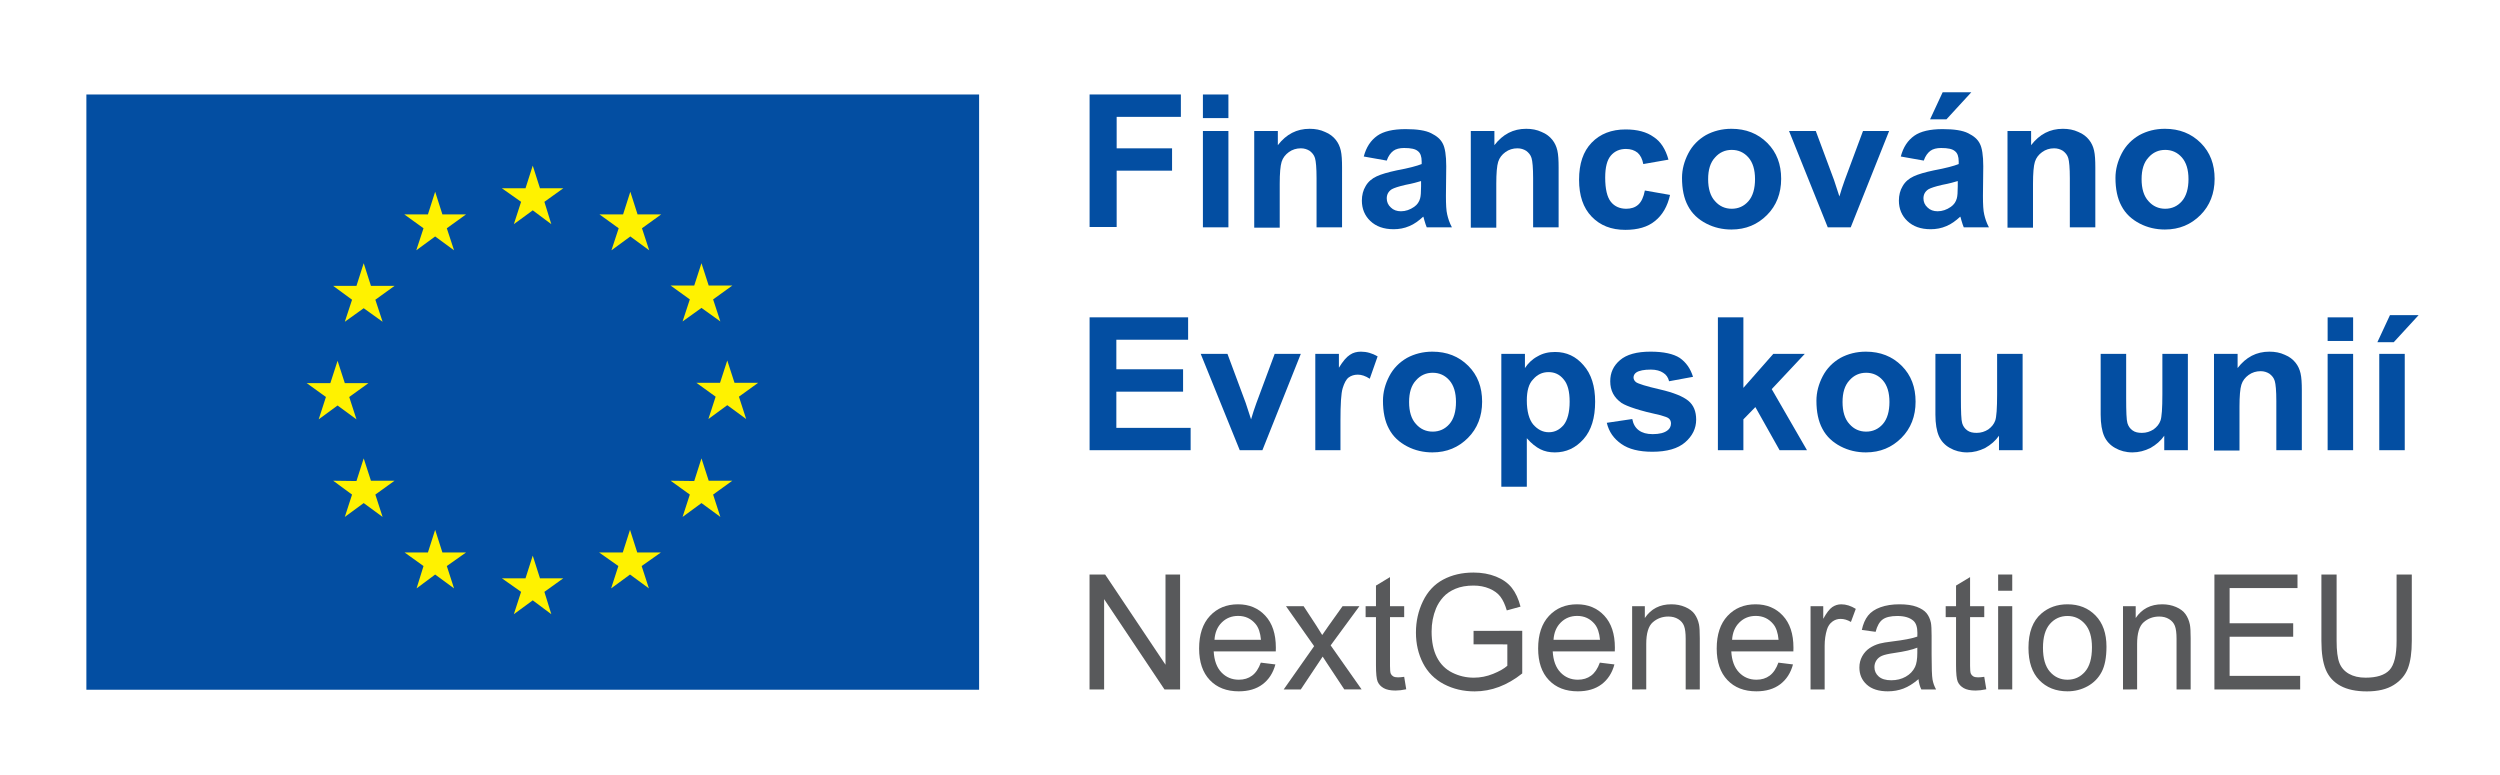 <?xml version="1.0" encoding="UTF-8"?>
<!-- Generator: Adobe Illustrator 15.0.0, SVG Export Plug-In . SVG Version: 6.00 Build 0)  -->
<svg xmlns="http://www.w3.org/2000/svg" xmlns:xlink="http://www.w3.org/1999/xlink" version="1.1" id="Layer_1" x="0px" y="0px" width="578.667px" height="179.333px" viewBox="-14.84 -19.863 578.667 179.333" xml:space="preserve">
<rect x="-14.84" y="-19.863" fill="#FFFFFF" width="578.667" height="179.333"></rect>
<g>
	<rect x="1.001" y="-2" fill="#FFFFFF" width="214.87" height="145.941"></rect>
	<path fill="#FFFFFF" d="M108.472,72.32"></path>
	<rect x="5.154" y="2.008" fill="#034EA2" width="206.636" height="137.781"></rect>
	<path fill="#034EA2" d="M108.472,70.863"></path>
	<polyline fill="#FFF200" points="104.1,32.026 108.472,28.821 112.771,32.026 111.168,26.853 115.539,23.72 110.148,23.72    108.472,18.475 106.796,23.72 101.331,23.72 105.776,26.853 104.1,32.026  "></polyline>
	<polyline fill="#FFF200" points="81.513,38.074 85.885,34.868 90.257,38.074 88.581,32.974 93.025,29.767 87.561,29.767    85.885,24.521 84.209,29.767 78.744,29.767 83.189,32.974 81.513,38.074  "></polyline>
	<polyline fill="#FFF200" points="69.345,41.061 67.669,46.308 62.278,46.308 66.649,49.514 64.973,54.614 69.345,51.48    73.717,54.614 72.041,49.514 76.486,46.308 71.021,46.308 69.345,41.061  "></polyline>
	<polyline fill="#FFF200" points="63.298,73.995 67.669,77.201 65.993,72.027 70.438,68.822 64.973,68.822 63.298,63.648    61.622,68.822 56.157,68.822 60.602,72.027 58.926,77.201 63.298,73.995  "></polyline>
	<polyline fill="#FFF200" points="71.021,91.409 69.345,86.235 67.669,91.481 62.278,91.409 66.649,94.615 64.973,99.788    69.345,96.582 73.717,99.788 72.041,94.615 76.486,91.409 71.021,91.409  "></polyline>
	<polyline fill="#FFF200" points="87.561,108.021 85.885,102.775 84.209,108.021 78.817,108.021 83.189,111.155 81.586,116.328    85.885,113.122 90.257,116.328 88.581,111.155 93.025,108.021 87.561,108.021  "></polyline>
	<polyline fill="#FFF200" points="110.148,113.996 108.472,108.75 106.796,113.996 101.331,113.996 105.776,117.129 104.1,122.303    108.472,119.097 112.771,122.303 111.168,117.129 115.539,113.996 110.148,113.996  "></polyline>
	<polyline fill="#FFF200" points="132.662,108.021 130.986,102.775 129.31,108.021 123.846,108.021 128.29,111.155 126.614,116.328    130.986,113.122 135.358,116.328 133.682,111.155 138.127,108.021 132.662,108.021  "></polyline>
	<polyline fill="#FFF200" points="149.201,91.409 147.526,86.235 145.85,91.481 140.385,91.409 144.83,94.615 143.154,99.788    147.526,96.582 151.898,99.788 150.222,94.615 154.666,91.409 149.201,91.409  "></polyline>
	<polyline fill="#FFF200" points="160.641,68.749 155.176,68.749 153.5,63.575 151.824,68.749 146.36,68.749 150.804,71.955    149.129,77.128 153.5,73.922 157.872,77.128 156.197,71.955 160.641,68.749  "></polyline>
	<polyline fill="#FFF200" points="143.154,54.541 147.526,51.407 151.898,54.541 150.222,49.44 154.666,46.234 149.201,46.234    147.526,41.061 145.85,46.234 140.385,46.234 144.83,49.44 143.154,54.541  "></polyline>
	<polyline fill="#FFF200" points="131.059,24.521 129.383,29.767 123.919,29.767 128.363,32.974 126.687,38.074 131.059,34.868    135.431,38.074 133.755,32.974 138.199,29.767 132.735,29.767 131.059,24.521  "></polyline>
	<g>
		<path fill="#034EA2" d="M237.364,32.755V2.008h21.13v5.173H243.63v7.286h12.824v5.173H243.63v13.043h-6.266V32.755L237.364,32.755    z"></path>
		<path fill="#034EA2" d="M263.594,7.472V2.008h5.902v5.464H263.594z M263.594,32.755V10.459h5.902v22.296H263.594z"></path>
		<path fill="#034EA2" d="M295.8,32.755h-5.901V21.389c0-2.403-0.146-3.935-0.363-4.663c-0.219-0.728-0.656-1.237-1.238-1.676    c-0.584-0.364-1.24-0.583-2.041-0.583c-1.02,0-1.967,0.291-2.77,0.874c-0.801,0.583-1.384,1.313-1.676,2.259    c-0.291,0.947-0.438,2.623-0.438,5.102v10.128h-5.901V10.46h5.465v3.279c1.968-2.552,4.372-3.789,7.36-3.789    c1.311,0,2.477,0.219,3.568,0.729c1.094,0.438,1.895,1.093,2.479,1.821c0.582,0.729,0.947,1.53,1.166,2.478    c0.219,0.948,0.291,2.26,0.291,3.936L295.8,32.755L295.8,32.755z"></path>
		<path fill="#034EA2" d="M306.145,17.309l-5.318-0.946c0.582-2.187,1.604-3.717,3.134-4.81c1.457-1.021,3.643-1.53,6.559-1.53    c2.623,0,4.591,0.291,5.9,0.947c1.313,0.655,2.187,1.384,2.696,2.404c0.511,0.947,0.802,2.695,0.802,5.246l-0.072,6.849    c0,1.968,0.072,3.425,0.291,4.299c0.219,0.947,0.51,1.896,1.092,2.987H315.4c-0.146-0.364-0.363-0.947-0.582-1.748    c-0.074-0.365-0.146-0.583-0.22-0.729c-1.021,0.946-2.112,1.748-3.207,2.187c-1.166,0.51-2.403,0.729-3.644,0.729    c-2.331,0-4.079-0.656-5.393-1.896c-1.311-1.238-1.967-2.842-1.967-4.736c0-1.237,0.291-2.403,0.875-3.352    c0.582-1.021,1.457-1.748,2.551-2.259c1.092-0.51,2.623-0.947,4.662-1.384c2.77-0.512,4.664-1.021,5.756-1.458v-0.582    c0-1.166-0.291-1.969-0.873-2.405c-0.584-0.51-1.604-0.729-3.207-0.729c-1.02,0-1.895,0.22-2.477,0.656    C307.093,15.488,306.51,16.216,306.145,17.309z M314.089,22.044c-0.729,0.219-1.97,0.583-3.57,0.875    c-1.604,0.364-2.696,0.729-3.207,1.02c-0.801,0.512-1.165,1.239-1.165,2.113c0,0.802,0.293,1.53,0.946,2.113    c0.584,0.583,1.385,0.874,2.332,0.874c1.094,0,2.112-0.364,3.062-1.021c0.729-0.51,1.166-1.165,1.385-1.967    c0.145-0.51,0.219-1.457,0.219-2.842L314.089,22.044L314.089,22.044z"></path>
		<path fill="#034EA2" d="M345.928,32.755h-5.902V21.389c0-2.403-0.145-3.935-0.363-4.663c-0.217-0.728-0.655-1.237-1.239-1.676    c-0.582-0.364-1.238-0.583-2.039-0.583c-1.021,0-1.967,0.291-2.771,0.874c-0.801,0.583-1.383,1.313-1.676,2.259    c-0.291,0.947-0.438,2.623-0.438,5.102v10.128h-5.9V10.46h5.465v3.279c1.967-2.552,4.371-3.789,7.357-3.789    c1.313,0,2.479,0.219,3.57,0.729c1.094,0.438,1.895,1.093,2.479,1.821c0.582,0.729,0.947,1.53,1.166,2.478    c0.219,0.948,0.291,2.26,0.291,3.936V32.755z"></path>
		<path fill="#034EA2" d="M371.355,17.09l-5.828,1.02c-0.219-1.165-0.656-2.04-1.311-2.621c-0.73-0.583-1.604-0.875-2.697-0.875    c-1.457,0-2.623,0.51-3.496,1.529c-0.875,1.021-1.313,2.696-1.313,5.102c0,2.623,0.438,4.518,1.313,5.609    c0.873,1.094,2.111,1.604,3.57,1.604c1.092,0,2.039-0.291,2.768-0.947c0.729-0.655,1.238-1.748,1.531-3.278l5.828,1.021    c-0.582,2.623-1.748,4.663-3.498,6.048c-1.676,1.385-4.006,2.04-6.848,2.04c-3.279,0-5.83-1.021-7.797-3.062    c-1.967-2.039-2.914-4.881-2.914-8.523c0-3.716,0.947-6.558,2.914-8.598s4.59-3.062,7.869-3.062c2.694,0,4.881,0.583,6.483,1.749    C369.535,12.865,370.701,14.685,371.355,17.09z"></path>
		<path fill="#034EA2" d="M374.49,21.315c0-1.967,0.511-3.86,1.457-5.683c0.947-1.822,2.33-3.206,4.08-4.227    c1.748-0.947,3.715-1.457,5.9-1.457c3.352,0,6.121,1.093,8.307,3.278c2.187,2.187,3.207,4.954,3.207,8.307    c0,3.352-1.094,6.192-3.279,8.379s-4.881,3.352-8.233,3.352c-2.039,0-4.006-0.437-5.828-1.384    c-1.821-0.947-3.278-2.259-4.227-4.08C374.926,26.052,374.49,23.866,374.49,21.315z M380.537,21.607    c0,2.187,0.511,3.936,1.604,5.102c1.021,1.165,2.33,1.748,3.861,1.748c1.528,0,2.842-0.583,3.86-1.748    c1.021-1.166,1.529-2.915,1.529-5.102s-0.51-3.861-1.529-5.026c-1.02-1.166-2.332-1.749-3.86-1.749    c-1.531,0-2.843,0.583-3.861,1.749C381.048,17.745,380.537,19.421,380.537,21.607z"></path>
		<path fill="#034EA2" d="M408.225,32.755l-8.963-22.296h6.193l4.227,11.367l1.238,3.788c0.291-0.947,0.51-1.604,0.584-1.896    c0.219-0.655,0.436-1.238,0.654-1.894l4.227-11.367h6.047l-8.889,22.296L408.225,32.755L408.225,32.755z"></path>
		<path fill="#034EA2" d="M430.448,17.309l-5.318-0.946c0.582-2.187,1.602-3.717,3.133-4.81c1.457-1.021,3.644-1.53,6.557-1.53    c2.623,0,4.593,0.291,5.902,0.947c1.312,0.655,2.187,1.384,2.695,2.404c0.51,0.947,0.803,2.695,0.803,5.246l-0.074,6.849    c0,1.968,0.074,3.425,0.293,4.299c0.218,0.947,0.511,1.896,1.093,2.987h-5.828c-0.146-0.364-0.365-0.947-0.584-1.748    c-0.072-0.365-0.146-0.583-0.22-0.729c-1.02,0.946-2.11,1.748-3.204,2.187c-1.166,0.51-2.404,0.729-3.644,0.729    c-2.332,0-4.08-0.656-5.393-1.896c-1.312-1.238-1.968-2.842-1.968-4.736c0-1.237,0.291-2.403,0.875-3.352    c0.582-1.021,1.457-1.748,2.55-2.259c1.094-0.51,2.623-0.947,4.664-1.384c2.768-0.512,4.661-1.021,5.756-1.458v-0.582    c0-1.166-0.291-1.969-0.875-2.405c-0.582-0.51-1.604-0.729-3.205-0.729c-1.021,0-1.896,0.22-2.479,0.656    C431.395,15.488,430.811,16.216,430.448,17.309z M438.316,22.044c-0.729,0.219-1.967,0.583-3.569,0.875    c-1.604,0.364-2.695,0.729-3.205,1.02c-0.804,0.512-1.166,1.239-1.166,2.113c0,0.802,0.291,1.53,0.947,2.113    c0.581,0.583,1.383,0.874,2.329,0.874c1.095,0,2.113-0.364,3.062-1.021c0.729-0.51,1.166-1.165,1.385-1.967    c0.146-0.51,0.219-1.457,0.219-2.842L438.316,22.044L438.316,22.044z M431.904,7.764l2.914-6.267h6.632l-5.757,6.267H431.904z"></path>
		<path fill="#034EA2" d="M470.157,32.755h-5.9V21.389c0-2.403-0.146-3.935-0.365-4.663c-0.219-0.728-0.656-1.237-1.238-1.676    c-0.584-0.364-1.237-0.583-2.04-0.583c-1.021,0-1.968,0.291-2.769,0.874c-0.803,0.583-1.385,1.313-1.676,2.259    c-0.291,0.947-0.438,2.623-0.438,5.102v10.128h-5.901V10.46h5.465v3.279c1.967-2.552,4.371-3.789,7.358-3.789    c1.312,0,2.478,0.219,3.57,0.729c1.092,0.438,1.896,1.093,2.478,1.821c0.584,0.729,0.946,1.53,1.166,2.478    c0.219,0.948,0.291,2.26,0.291,3.936V32.755L470.157,32.755z"></path>
		<path fill="#034EA2" d="M474.82,21.315c0-1.967,0.511-3.86,1.457-5.683c0.947-1.822,2.332-3.206,4.08-4.227    c1.748-0.947,3.718-1.457,5.902-1.457c3.352,0,6.119,1.093,8.307,3.278c2.187,2.187,3.205,4.954,3.205,8.307    c0,3.352-1.094,6.192-3.278,8.379c-2.187,2.187-4.882,3.352-8.232,3.352c-2.041,0-4.008-0.437-5.83-1.384    c-1.82-0.947-3.277-2.259-4.225-4.08C475.259,26.052,474.82,23.866,474.82,21.315z M480.868,21.607    c0,2.187,0.51,3.936,1.604,5.102c1.021,1.165,2.332,1.748,3.861,1.748c1.528,0,2.842-0.583,3.86-1.748    c1.021-1.166,1.531-2.915,1.531-5.102s-0.512-3.861-1.531-5.026c-1.02-1.166-2.332-1.749-3.86-1.749    c-1.529,0-2.842,0.583-3.861,1.749C481.378,17.745,480.868,19.421,480.868,21.607z"></path>
		<path fill="#034EA2" d="M237.364,84.342V53.594h22.806v5.173h-16.613v6.85h15.447v5.174h-15.447v8.379h17.196v5.174    L237.364,84.342L237.364,84.342z"></path>
		<path fill="#034EA2" d="M272.119,84.342l-9.035-22.296h6.193l4.226,11.366l1.239,3.789c0.291-0.947,0.51-1.604,0.582-1.896    c0.219-0.656,0.438-1.238,0.656-1.895l4.227-11.366h6.048l-8.89,22.296L272.119,84.342L272.119,84.342z"></path>
		<path fill="#034EA2" d="M295.509,84.342h-5.901V62.046h5.465v3.205c0.946-1.529,1.748-2.478,2.551-2.987    c0.729-0.51,1.602-0.729,2.549-0.729c1.313,0,2.623,0.363,3.861,1.093l-1.82,5.174c-1.02-0.656-1.895-0.947-2.77-0.947    c-0.802,0-1.529,0.22-2.113,0.655c-0.582,0.438-1.021,1.313-1.383,2.479c-0.365,1.166-0.513,3.716-0.513,7.505v6.85    L295.509,84.342L295.509,84.342z"></path>
		<path fill="#034EA2" d="M305.271,72.902c0-1.968,0.51-3.861,1.457-5.684s2.33-3.206,4.08-4.227    c1.748-0.946,3.715-1.457,5.902-1.457c3.352,0,6.119,1.093,8.305,3.278c2.186,2.187,3.207,4.954,3.207,8.308    c0,3.352-1.094,6.191-3.279,8.379c-2.186,2.186-4.881,3.352-8.231,3.352c-2.041,0-4.009-0.438-5.83-1.385    c-1.822-0.947-3.279-2.259-4.228-4.08C305.708,77.638,305.271,75.452,305.271,72.902z M311.318,73.193    c0,2.187,0.51,3.936,1.604,5.102c1.021,1.166,2.33,1.749,3.86,1.749c1.529,0,2.843-0.583,3.861-1.749    c1.02-1.166,1.529-2.915,1.529-5.102c0-2.186-0.51-3.86-1.529-5.026c-1.019-1.166-2.332-1.749-3.861-1.749    c-1.53,0-2.842,0.583-3.86,1.749C311.828,69.332,311.318,71.008,311.318,73.193z"></path>
		<path fill="#034EA2" d="M332.667,62.046h5.465v3.278c0.729-1.094,1.676-2.04,2.914-2.696c1.239-0.729,2.551-1.021,4.082-1.021    c2.623,0,4.809,1.021,6.557,3.062c1.822,2.04,2.695,4.881,2.695,8.452c0,3.716-0.873,6.63-2.695,8.67    c-1.821,2.04-4.008,3.061-6.631,3.061c-1.237,0-2.332-0.219-3.353-0.729c-1.02-0.511-2.039-1.313-3.133-2.551v11.221h-5.901    V62.046z M338.568,72.829c0,2.478,0.51,4.372,1.457,5.538c1.021,1.165,2.187,1.82,3.644,1.82c1.385,0,2.479-0.583,3.426-1.676    c0.873-1.093,1.386-2.915,1.386-5.392c0-2.332-0.438-4.081-1.386-5.174c-0.946-1.166-2.112-1.677-3.498-1.677    c-1.457,0-2.623,0.583-3.569,1.677C339.007,68.968,338.568,70.643,338.568,72.829z"></path>
		<path fill="#034EA2" d="M357.076,78.002l5.9-0.874c0.219,1.166,0.729,2.04,1.531,2.623c0.801,0.583,1.82,0.874,3.205,0.874    c1.531,0,2.695-0.291,3.426-0.874c0.51-0.364,0.801-0.947,0.801-1.604c0-0.438-0.146-0.802-0.438-1.093    c-0.291-0.292-0.947-0.511-1.967-0.802c-4.736-1.021-7.797-2.04-9.035-2.842c-1.748-1.238-2.623-2.843-2.623-5.027    c0-1.968,0.729-3.57,2.258-4.882c1.531-1.313,3.863-1.968,7.068-1.968c3.061,0,5.317,0.511,6.774,1.457    c1.459,1.021,2.479,2.478,3.062,4.372l-5.537,1.021c-0.219-0.875-0.656-1.53-1.385-1.968c-0.656-0.438-1.603-0.729-2.842-0.729    c-1.529,0-2.695,0.22-3.353,0.656c-0.438,0.291-0.654,0.729-0.654,1.165c0,0.438,0.218,0.802,0.582,1.094    c0.511,0.364,2.332,0.946,5.537,1.677c3.133,0.729,5.317,1.603,6.56,2.622c1.237,1.021,1.819,2.478,1.819,4.371    c0,2.04-0.873,3.789-2.549,5.246c-1.676,1.458-4.228,2.188-7.578,2.188c-3.062,0-5.465-0.583-7.213-1.822    C358.678,81.645,357.587,80.115,357.076,78.002z"></path>
		<path fill="#034EA2" d="M382.796,84.342V53.594h5.901v16.321l6.922-7.869h7.287l-7.649,8.16l8.16,14.136h-6.341l-5.608-9.981    l-2.771,2.842v7.141L382.796,84.342L382.796,84.342z"></path>
		<path fill="#034EA2" d="M405.602,72.902c0-1.968,0.51-3.861,1.457-5.684s2.332-3.206,4.08-4.227    c1.748-0.946,3.717-1.457,5.902-1.457c3.352,0,6.119,1.093,8.307,3.278c2.187,2.187,3.205,4.954,3.205,8.308    c0,3.352-1.094,6.191-3.279,8.379c-2.186,2.186-4.881,3.352-8.231,3.352c-2.041,0-4.008-0.438-5.83-1.385    c-1.82-0.947-3.277-2.259-4.226-4.08C406.039,77.638,405.602,75.452,405.602,72.902z M411.648,73.193    c0,2.187,0.511,3.936,1.604,5.102c1.02,1.166,2.332,1.749,3.86,1.749c1.529,0,2.843-0.583,3.861-1.749    c1.021-1.166,1.531-2.915,1.531-5.102c0-2.186-0.51-3.86-1.531-5.026c-1.02-1.166-2.332-1.749-3.861-1.749    c-1.528,0-2.842,0.583-3.86,1.749C412.159,69.332,411.648,71.008,411.648,73.193z"></path>
		<path fill="#034EA2" d="M447.861,84.342V80.99c-0.801,1.165-1.895,2.111-3.207,2.841c-1.311,0.656-2.694,1.021-4.151,1.021    c-1.529,0-2.842-0.363-4.008-1.021c-1.166-0.655-2.039-1.604-2.55-2.77c-0.512-1.166-0.803-2.842-0.803-4.954V62.045h5.902v10.272    c0,3.134,0.072,5.027,0.291,5.757c0.219,0.729,0.584,1.237,1.166,1.676c0.582,0.438,1.313,0.583,2.186,0.583    c1.021,0,1.896-0.291,2.697-0.802c0.801-0.583,1.311-1.238,1.602-2.04c0.291-0.803,0.438-2.843,0.438-6.047v-9.399h5.902v22.296    L447.861,84.342L447.861,84.342z"></path>
		<path fill="#034EA2" d="M486.113,84.342V80.99c-0.801,1.165-1.895,2.111-3.204,2.841c-1.313,0.656-2.697,1.021-4.154,1.021    c-1.529,0-2.842-0.363-4.006-1.021c-1.166-0.655-2.041-1.604-2.551-2.77c-0.511-1.166-0.804-2.842-0.804-4.954V62.045h5.902    v10.272c0,3.134,0.072,5.027,0.291,5.757c0.219,0.729,0.584,1.237,1.166,1.676c0.584,0.438,1.313,0.583,2.186,0.583    c1.021,0,1.896-0.291,2.697-0.802c0.801-0.583,1.311-1.238,1.602-2.04c0.293-0.803,0.438-2.843,0.438-6.047v-9.399h5.902v22.296    L486.113,84.342L486.113,84.342z"></path>
		<path fill="#034EA2" d="M517.956,84.342h-5.902V72.975c0-2.403-0.146-3.935-0.365-4.663c-0.219-0.728-0.653-1.237-1.237-1.676    c-0.582-0.364-1.238-0.583-2.039-0.583c-1.021,0-1.97,0.292-2.771,0.874c-0.801,0.583-1.385,1.313-1.676,2.259    c-0.291,0.948-0.438,2.624-0.438,5.102v10.128h-5.901V62.047h5.465v3.278c1.969-2.551,4.373-3.789,7.359-3.789    c1.313,0,2.477,0.219,3.569,0.729c1.094,0.438,1.896,1.094,2.478,1.822c0.584,0.729,0.946,1.529,1.166,2.477    c0.219,0.948,0.293,2.26,0.293,3.937V84.342L517.956,84.342z"></path>
		<path fill="#034EA2" d="M523.93,59.059v-5.465h5.9v5.465H523.93z M523.93,84.342V62.046h5.9v22.296H523.93z"></path>
		<path fill="#034EA2" d="M535.441,59.35l2.914-6.267h6.631l-5.756,6.267H535.441z M535.88,84.342V62.046h5.899v22.296H535.88z"></path>
	</g>
	<g>
		<g>
			<path fill="#58595B" d="M237.352,139.719v-26.6h3.611l13.971,20.884v-20.884h3.375v26.6h-3.611l-13.971-20.902v20.902H237.352z"></path>
			<path fill="#58595B" d="M276.996,133.514l3.375,0.417c-0.531,1.973-1.518,3.502-2.957,4.591c-1.44,1.089-3.278,1.634-5.516,1.634     c-2.82,0-5.054-0.868-6.705-2.604s-2.478-4.17-2.478-7.304c0-3.241,0.834-5.757,2.504-7.548c1.669-1.79,3.834-2.687,6.496-2.687     c2.577,0,4.681,0.878,6.313,2.631c1.633,1.755,2.449,4.223,2.449,7.403c0,0.193-0.006,0.484-0.018,0.871h-14.37     c0.121,2.117,0.719,3.737,1.796,4.862s2.419,1.688,4.028,1.688c1.196,0,2.219-0.313,3.065-0.943     C275.83,135.896,276.501,134.892,276.996,133.514z M266.273,128.233h10.76c-0.145-1.62-0.557-2.837-1.233-3.646     c-1.041-1.258-2.39-1.887-4.046-1.887c-1.5,0-2.762,0.502-3.783,1.506C266.947,125.21,266.383,126.552,266.273,128.233z"></path>
			<path fill="#58595B" d="M282.296,139.719l7.04-10.016l-6.514-9.254h4.082l2.957,4.519c0.558,0.858,1.004,1.578,1.344,2.159     c0.531-0.799,1.021-1.506,1.47-2.123l3.248-4.555h3.901l-6.66,9.071l7.168,10.197h-4.01l-3.957-5.987l-1.051-1.614l-5.063,7.603     H282.296L282.296,139.719z"></path>
			<path fill="#58595B" d="M310.182,136.798l0.473,2.885c-0.92,0.193-1.742,0.29-2.469,0.29c-1.186,0-2.104-0.188-2.758-0.563     s-1.113-0.867-1.379-1.479c-0.266-0.609-0.398-1.896-0.398-3.854V122.99h-2.396v-2.54h2.396v-4.771l3.248-1.96v6.731h3.283v2.54     h-3.283v11.268c0,0.932,0.057,1.531,0.172,1.797c0.114,0.267,0.303,0.479,0.563,0.635c0.26,0.157,0.632,0.236,1.114,0.236     C309.111,136.925,309.59,136.882,310.182,136.798z"></path>
			<path fill="#58595B" d="M326.24,129.286v-3.121l11.268-0.02v9.871c-1.729,1.379-3.514,2.416-5.354,3.111     c-1.838,0.695-3.726,1.043-5.66,1.043c-2.612,0-4.986-0.559-7.121-1.678s-3.747-2.736-4.836-4.854     c-1.088-2.117-1.633-4.48-1.633-7.095c0-2.588,0.541-5.005,1.623-7.248c1.082-2.244,2.641-3.91,4.672-4.999     c2.033-1.089,4.373-1.633,7.022-1.633c1.923,0,3.662,0.312,5.216,0.934c1.555,0.624,2.773,1.491,3.656,2.604     c0.883,1.111,1.555,2.563,2.016,4.354l-3.177,0.871c-0.399-1.354-0.896-2.42-1.487-3.193s-1.439-1.395-2.541-1.859     c-1.101-0.465-2.321-0.698-3.664-0.698c-1.608,0-3,0.245-4.174,0.734s-2.119,1.135-2.84,1.933     c-0.72,0.799-1.279,1.676-1.678,2.631c-0.678,1.646-1.018,3.431-1.018,5.354c0,2.371,0.408,4.354,1.226,5.951     c0.817,1.597,2.005,2.781,3.565,3.557c1.56,0.775,3.218,1.161,4.972,1.161c1.524,0,3.012-0.293,4.464-0.88     c1.451-0.587,2.552-1.213,3.302-1.878v-4.953L326.24,129.286L326.24,129.286z"></path>
			<path fill="#58595B" d="M355.471,133.514l3.375,0.417c-0.533,1.973-1.52,3.502-2.958,4.591s-3.278,1.634-5.517,1.634     c-2.817,0-5.053-0.868-6.703-2.604c-1.651-1.736-2.479-4.17-2.479-7.304c0-3.241,0.836-5.757,2.504-7.548     c1.67-1.79,3.836-2.687,6.496-2.687c2.576,0,4.682,0.878,6.314,2.631c1.633,1.755,2.449,4.223,2.449,7.403     c0,0.193-0.006,0.484-0.02,0.871h-14.369c0.12,2.117,0.719,3.737,1.797,4.862c1.075,1.125,2.418,1.688,4.026,1.688     c1.198,0,2.22-0.313,3.065-0.943C354.3,135.896,354.975,134.892,355.471,133.514z M344.748,128.233h10.76     c-0.146-1.62-0.557-2.837-1.234-3.646c-1.039-1.258-2.389-1.887-4.046-1.887c-1.5,0-2.761,0.502-3.782,1.506     C345.422,125.21,344.857,126.552,344.748,128.233z"></path>
			<path fill="#58595B" d="M362.945,139.719v-19.27h2.939v2.739c1.415-2.116,3.46-3.176,6.133-3.176     c1.161,0,2.229,0.209,3.202,0.626c0.974,0.418,1.703,0.965,2.187,1.644c0.484,0.678,0.824,1.48,1.018,2.413     c0.12,0.604,0.182,1.662,0.182,3.175v11.849h-3.267v-11.722c0-1.33-0.127-2.325-0.381-2.984     c-0.255-0.659-0.705-1.186-1.353-1.578c-0.646-0.394-1.406-0.59-2.277-0.59c-1.391,0-2.592,0.441-3.602,1.324     s-1.515,2.559-1.515,5.025v10.523L362.945,139.719L362.945,139.719z"></path>
			<path fill="#58595B" d="M396.803,133.514l3.375,0.417c-0.533,1.973-1.52,3.502-2.958,4.591s-3.278,1.634-5.517,1.634     c-2.817,0-5.053-0.868-6.703-2.604c-1.651-1.736-2.479-4.17-2.479-7.304c0-3.241,0.836-5.757,2.504-7.548     c1.67-1.79,3.836-2.687,6.496-2.687c2.576,0,4.682,0.878,6.314,2.631c1.633,1.755,2.449,4.223,2.449,7.403     c0,0.193-0.006,0.484-0.02,0.871h-14.37c0.121,2.117,0.72,3.737,1.798,4.862c1.075,1.125,2.418,1.688,4.026,1.688     c1.198,0,2.22-0.313,3.065-0.943C395.632,135.896,396.307,134.892,396.803,133.514z M386.08,128.233h10.76     c-0.146-1.62-0.557-2.837-1.234-3.646c-1.039-1.258-2.389-1.887-4.046-1.887c-1.5,0-2.761,0.502-3.782,1.506     C386.754,125.21,386.189,126.552,386.08,128.233z"></path>
			<path fill="#58595B" d="M404.242,139.719v-19.27h2.939v2.922c0.75-1.367,1.441-2.27,2.077-2.704     c0.636-0.437,1.334-0.653,2.096-0.653c1.102,0,2.221,0.353,3.357,1.053l-1.125,3.03c-0.799-0.472-1.597-0.708-2.396-0.708     c-0.714,0-1.354,0.215-1.923,0.646c-0.568,0.43-0.975,1.024-1.216,1.787c-0.362,1.16-0.545,2.432-0.545,3.811v10.088     L404.242,139.719L404.242,139.719z"></path>
			<path fill="#58595B" d="M429.227,137.342c-1.21,1.028-2.374,1.754-3.493,2.178c-1.117,0.423-2.318,0.636-3.602,0.636     c-2.116,0-3.743-0.519-4.881-1.553c-1.138-1.033-1.705-2.354-1.705-3.964c0-0.942,0.215-1.806,0.644-2.586     c0.431-0.78,0.992-1.406,1.688-1.878s1.479-0.828,2.35-1.07c0.643-0.169,1.609-0.333,2.903-0.489     c2.637-0.314,4.578-0.689,5.824-1.125c0.013-0.447,0.019-0.731,0.019-0.854c0-1.33-0.309-2.268-0.926-2.813     c-0.834-0.737-2.074-1.106-3.72-1.106c-1.536,0-2.67,0.271-3.401,0.809c-0.731,0.537-1.272,1.489-1.624,2.856l-3.193-0.436     c0.29-1.367,0.769-2.472,1.435-3.313c0.665-0.841,1.626-1.487,2.885-1.94c1.258-0.453,2.715-0.682,4.373-0.682     c1.646,0,2.981,0.194,4.01,0.581c1.027,0.388,1.784,0.874,2.269,1.461c0.483,0.587,0.821,1.327,1.017,2.224     c0.108,0.557,0.163,1.56,0.163,3.012v4.354c0,3.036,0.069,4.956,0.209,5.762c0.139,0.805,0.414,1.575,0.825,2.313h-3.411     C429.542,139.041,429.324,138.249,429.227,137.342z M428.955,130.048c-1.187,0.484-2.964,0.896-5.334,1.233     c-1.344,0.193-2.293,0.411-2.85,0.652c-0.557,0.242-0.985,0.598-1.288,1.063c-0.303,0.466-0.454,0.982-0.454,1.552     c0,0.871,0.33,1.597,0.989,2.177c0.659,0.581,1.624,0.871,2.895,0.871c1.258,0,2.377-0.273,3.356-0.825     c0.979-0.551,1.699-1.304,2.159-2.259c0.351-0.738,0.525-1.827,0.525-3.267L428.955,130.048L428.955,130.048z"></path>
			<path fill="#58595B" d="M444.45,136.798l0.472,2.885c-0.919,0.193-1.741,0.29-2.468,0.29c-1.187,0-2.104-0.188-2.759-0.563     c-0.653-0.375-1.112-0.867-1.379-1.479c-0.266-0.609-0.398-1.896-0.398-3.854V122.99h-2.396v-2.54h2.396v-4.771l3.248-1.96v6.731     h3.284v2.54h-3.284v11.268c0,0.932,0.058,1.531,0.173,1.797c0.114,0.267,0.302,0.479,0.563,0.635     c0.261,0.157,0.633,0.236,1.115,0.236C443.38,136.925,443.856,136.882,444.45,136.798z"></path>
			<path fill="#58595B" d="M447.662,116.875v-3.756h3.266v3.756H447.662z M447.662,139.719v-19.27h3.266v19.27H447.662z"></path>
			<path fill="#58595B" d="M454.683,130.084c0-3.568,0.992-6.211,2.978-7.929c1.655-1.429,3.677-2.143,6.06-2.143     c2.649,0,4.814,0.868,6.496,2.604c1.681,1.734,2.521,4.134,2.521,7.192c0,2.48-0.371,4.432-1.114,5.853     c-0.744,1.422-1.827,2.524-3.248,3.312c-1.422,0.786-2.974,1.181-4.654,1.181c-2.697,0-4.878-0.865-6.541-2.596     C455.516,135.829,454.683,133.338,454.683,130.084z M458.041,130.084c0,2.468,0.538,4.314,1.613,5.543     c1.077,1.229,2.433,1.842,4.064,1.842c1.621,0,2.97-0.617,4.046-1.851c1.077-1.233,1.615-3.114,1.615-5.644     c0-2.383-0.541-4.188-1.624-5.416c-1.083-1.228-2.429-1.842-4.037-1.842c-1.633,0-2.987,0.61-4.064,1.832     C458.579,125.772,458.041,127.616,458.041,130.084z"></path>
			<path fill="#58595B" d="M476.564,139.719v-19.27h2.939v2.739c1.415-2.116,3.46-3.176,6.133-3.176     c1.161,0,2.229,0.209,3.202,0.626c0.974,0.418,1.703,0.965,2.187,1.644c0.484,0.678,0.823,1.48,1.018,2.413     c0.12,0.604,0.182,1.662,0.182,3.175v11.849h-3.267v-11.722c0-1.33-0.127-2.325-0.381-2.984     c-0.255-0.659-0.705-1.186-1.353-1.578c-0.646-0.394-1.406-0.59-2.277-0.59c-1.391,0-2.592,0.441-3.602,1.324     s-1.515,2.559-1.515,5.025v10.523L476.564,139.719L476.564,139.719z"></path>
			<path fill="#58595B" d="M497.722,139.719v-26.6h19.232v3.139h-15.713v8.147h14.716v3.119h-14.716v9.056h16.329v3.139H497.722z"></path>
			<path fill="#58595B" d="M539.889,113.119h3.521v15.368c0,2.674-0.304,4.797-0.907,6.368c-0.605,1.572-1.696,2.853-3.275,3.837     c-1.578,0.986-3.649,1.479-6.214,1.479c-2.492,0-4.53-0.429-6.115-1.288c-1.585-0.858-2.716-2.102-3.393-3.729     c-0.678-1.627-1.018-3.851-1.018-6.668v-15.368h3.521v15.351c0,2.312,0.215,4.013,0.644,5.107     c0.431,1.095,1.169,1.938,2.215,2.53c1.046,0.594,2.324,0.89,3.838,0.89c2.588,0,4.433-0.587,5.534-1.76     c1.101-1.174,1.649-3.431,1.649-6.769L539.889,113.119L539.889,113.119z"></path>
		</g>
	</g>
</g>
</svg>
